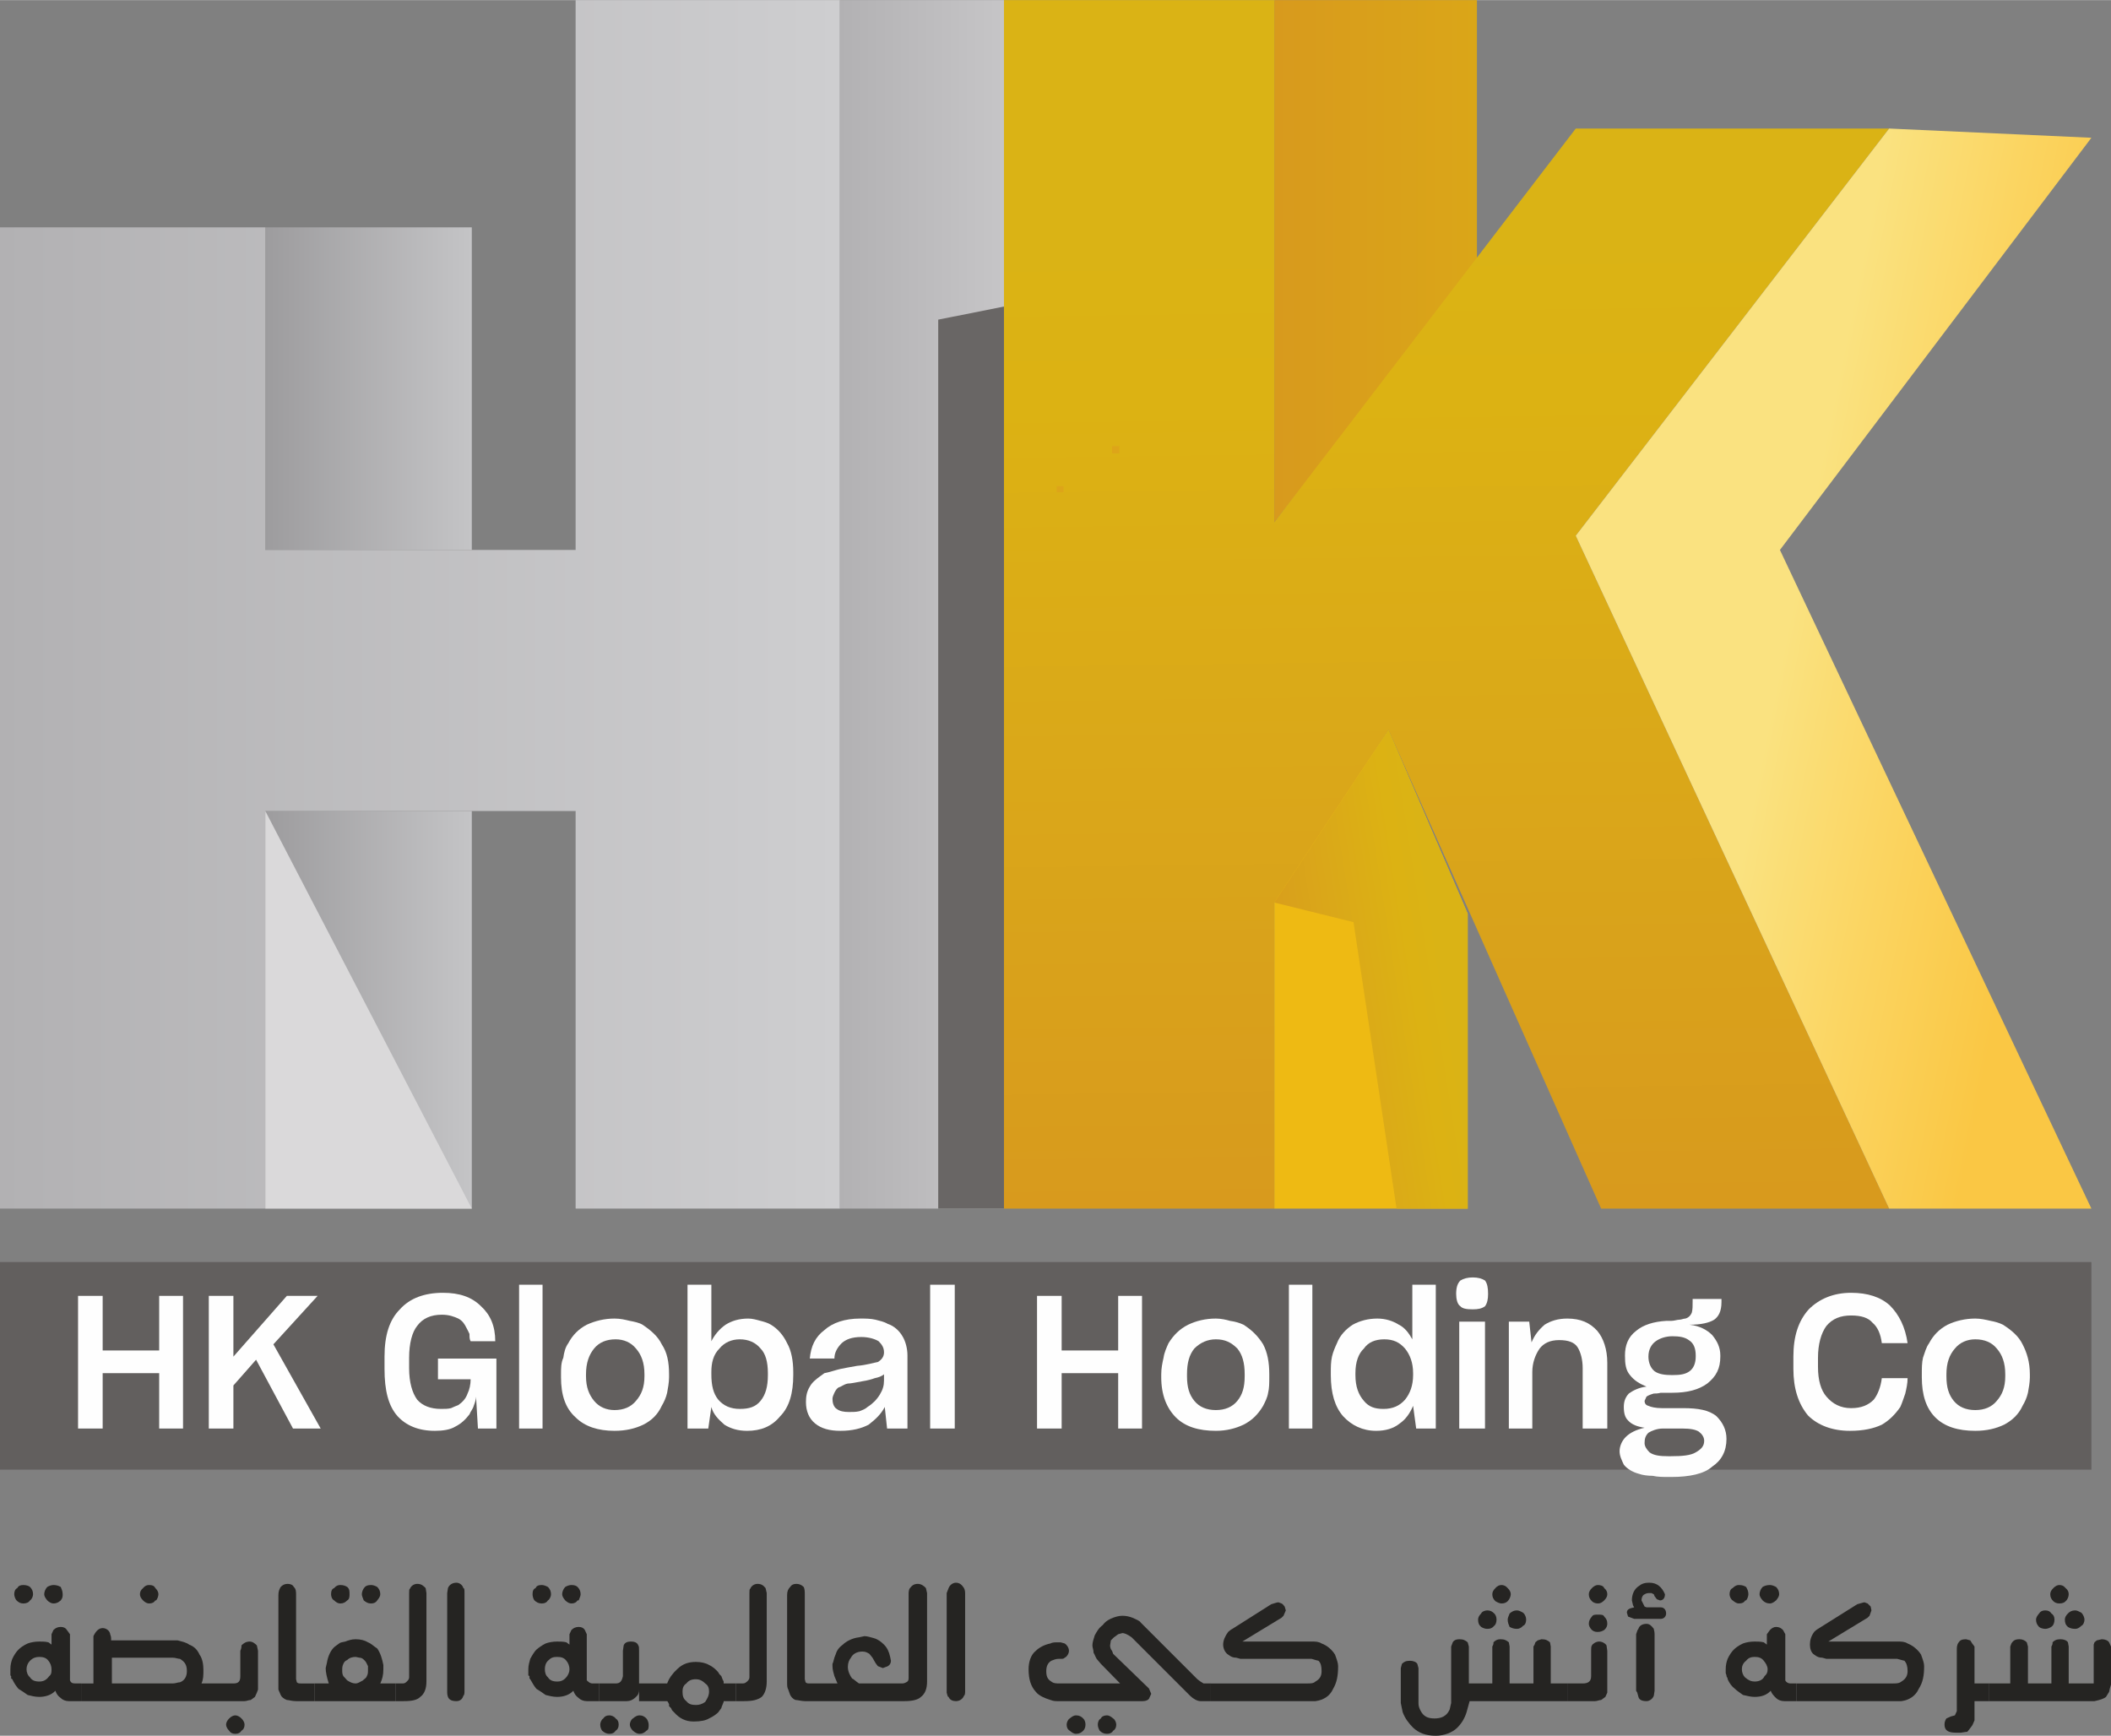 <?xml version="1.0" encoding="UTF-8"?>
<!DOCTYPE svg PUBLIC "-//W3C//DTD SVG 1.1//EN" "http://www.w3.org/Graphics/SVG/1.1/DTD/svg11.dtd">
<!-- Creator: CorelDRAW X7 -->
<svg xmlns="http://www.w3.org/2000/svg" xml:space="preserve" width="22.576mm" height="18.565mm" version="1.1" style="shape-rendering:geometricPrecision; text-rendering:geometricPrecision; image-rendering:optimizeQuality; fill-rule:evenodd; clip-rule:evenodd"
viewBox="0 0 5490 4514"
 xmlns:xlink="http://www.w3.org/1999/xlink">
 <rect x="0" y="0" width="5490" height="4514" fill="#808080" stroke="none"/>
 <defs>
  <style type="text/css">
   <![CDATA[
    .fil13 {fill:#252422;fill-rule:nonzero}
    .fil11 {fill:#625F5E;fill-rule:nonzero}
    .fil9 {fill:#696665;fill-rule:nonzero}
    .fil8 {fill:#DAD9DA;fill-rule:nonzero}
    .fil14 {fill:#DDA519;fill-rule:nonzero}
    .fil5 {fill:#EEBA13;fill-rule:nonzero}
    .fil12 {fill:#FEFEFE;fill-rule:nonzero}
    .fil6 {fill:url(#id0)}
    .fil4 {fill:url(#id1)}
    .fil10 {fill:url(#id2)}
    .fil3 {fill:url(#id3)}
    .fil7 {fill:url(#id4)}
    .fil0 {fill:url(#id5)}
    .fil1 {fill:url(#id6)}
    .fil2 {fill:url(#id7)}
   ]]>
  </style>
  <linearGradient id="id0" gradientUnits="userSpaceOnUse" x1="3741.1" y1="16.56" x2="3782.97" y2="3126.76">
   <stop offset="0" style="stop-opacity:1; stop-color:#DAB315"/>
   <stop offset="0.18" style="stop-opacity:1; stop-color:#DAB315"/>
   <stop offset="0.329" style="stop-opacity:1; stop-color:#DCB213"/>
   <stop offset="0.62" style="stop-opacity:1; stop-color:#DAA819"/>
   <stop offset="1" style="stop-opacity:1; stop-color:#D89A1D"/>
  </linearGradient>
  <linearGradient id="id1" gradientUnits="userSpaceOnUse" x1="3314.35" y1="678.9" x2="3840.9" y2="678.9">
   <stop offset="0" style="stop-opacity:1; stop-color:#D89A1D"/>
   <stop offset="1.012" style="stop-opacity:1; stop-color:#DAA618"/>
   <stop offset="0.329" style="stop-opacity:1; stop-color:#D8A619"/>
   <stop offset="0.659" style="stop-opacity:1; stop-color:#DAB315"/>
   <stop offset="0.851" style="stop-opacity:1; stop-color:#DAB315"/>
   <stop offset="1" style="stop-opacity:1; stop-color:#DCB213"/>
  </linearGradient>
  <linearGradient id="id2" gradientUnits="userSpaceOnUse" xlink:href="#id0" x1="3865.29" y1="2473.47" x2="3265.88" y2="2567.48">
  </linearGradient>
  <linearGradient id="id3" gradientUnits="userSpaceOnUse" x1="2183.72" y1="1571.65" x2="2611.4" y2="1571.65">
   <stop offset="0" style="stop-opacity:1; stop-color:#B2B1B3"/>
   <stop offset="1.361" style="stop-opacity:1; stop-color:#C6C5C7"/>
   <stop offset="0.38" style="stop-opacity:1; stop-color:#B2B1B3"/>
   <stop offset="0.69" style="stop-opacity:1; stop-color:#C8C6C6"/>
   <stop offset="1" style="stop-opacity:1; stop-color:#DBDADB"/>
  </linearGradient>
  <linearGradient id="id4" gradientUnits="userSpaceOnUse" x1="3998.65" y1="1583.83" x2="5538.1" y2="1893.54">
   <stop offset="0" style="stop-opacity:1; stop-color:#FAE280"/>
   <stop offset="0.412" style="stop-opacity:1; stop-color:#FAE280"/>
   <stop offset="0.631" style="stop-opacity:1; stop-color:#FBD562"/>
   <stop offset="0.878" style="stop-opacity:1; stop-color:#FAC744"/>
   <stop offset="1" style="stop-opacity:1; stop-color:#FAC744"/>
  </linearGradient>
  <linearGradient id="id5" gradientUnits="userSpaceOnUse" x1="689.624" y1="1010.35" x2="1226.85" y2="1010.35">
   <stop offset="0" style="stop-opacity:1; stop-color:#9D9C9E"/>
   <stop offset="3.839" style="stop-opacity:1; stop-color:#C4C4C6"/>
   <stop offset="0.239" style="stop-opacity:1; stop-color:#9D9C9E"/>
   <stop offset="0.78" style="stop-opacity:1; stop-color:#C4C2C4"/>
   <stop offset="1" style="stop-opacity:1; stop-color:#EBECEE"/>
  </linearGradient>
  <linearGradient id="id6" gradientUnits="userSpaceOnUse" x1="689.624" y1="2626.06" x2="1226.85" y2="2626.06">
   <stop offset="0" style="stop-opacity:1; stop-color:#9D9C9E"/>
   <stop offset="3.839" style="stop-opacity:1; stop-color:#C4C4C6"/>
   <stop offset="0.239" style="stop-opacity:1; stop-color:#9D9C9E"/>
   <stop offset="0.659" style="stop-opacity:1; stop-color:#C4C2C4"/>
   <stop offset="1" style="stop-opacity:1; stop-color:#EBECEE"/>
  </linearGradient>
  <linearGradient id="id7" gradientUnits="userSpaceOnUse" x1="-0" y1="1571.65" x2="2183.72" y2="1571.65">
   <stop offset="0" style="stop-opacity:1; stop-color:#B2B1B3"/>
   <stop offset="1.259" style="stop-opacity:1; stop-color:#CECED0"/>
   <stop offset="0.502" style="stop-opacity:1; stop-color:#D0CED0"/>
   <stop offset="1" style="stop-opacity:1; stop-color:#EBECEE"/>
  </linearGradient>
 </defs>
 <g id="Layer_x0020_1">
  <g id="_291863864">
   <polygon class="fil0" points="1227,1430 1227,591 690,591 690,1430 "/>
   <polygon class="fil1" points="690,3143 1227,3143 1227,2109 690,2109 "/>
   <polygon class="fil2" points="2184,0 1497,0 1497,1430 690,1430 690,591 0,591 0,3143 690,3143 690,2109 1497,2109 1497,3143 2184,3143 "/>
   <polygon class="fil3" points="2611,0 2184,0 2184,3143 2611,3143 "/>
   <polygon class="fil4" points="3841,687 3841,0 3314,0 3314,1358 "/>
   <polygon class="fil5" points="3314,2333 3611,1898 3817,2376 3817,3143 3314,3143 "/>
   <polygon class="fil6" points="3314,0 2614,0 2611,0 2611,3143 2611,3143 3314,3143 3314,2347 3611,1898 4164,3143 4913,3143 4098,1393 4913,334 4098,334 3314,1358 "/>
   <polygon class="fil7" points="4098,1393 4913,3143 5439,3143 5439,3143 4629,1430 5439,358 4913,334 "/>
   <polygon class="fil8" points="1227,3143 690,2109 690,3143 "/>
   <polygon class="fil9" points="2440,831 2611,797 2611,3143 2440,3143 "/>
   <polygon class="fil10" points="3314,2347 3520,2398 3632,3143 3817,3143 3817,2376 3611,1898 "/>
   <polygon class="fil11" points="5439,3822 0,3822 0,3282 5439,3282 "/>
   <polygon class="fil12" points="414,3571 267,3571 267,3715 203,3715 203,3370 267,3370 267,3512 414,3512 414,3370 476,3370 476,3715 414,3715 "/>
   <polygon class="fil12" points="666,3536 607,3603 607,3715 543,3715 543,3370 607,3370 607,3528 746,3370 826,3370 711,3496 834,3715 762,3715 "/>
   <path class="fil12" d="M1238 3632c0,8 -3,16 -6,24 -2,8 -8,14 -11,22 -10,13 -21,24 -37,32 -13,8 -32,11 -53,11 -43,0 -75,-14 -97,-38 -24,-27 -34,-67 -34,-123l0 -32c0,-56 13,-96 40,-123 26,-29 64,-43 112,-43 43,0 75,11 99,35 24,22 37,51 37,91l-64 0c-3,-5 -3,-11 -3,-19 -2,-5 -5,-10 -8,-16 -5,-10 -10,-18 -21,-24 -11,-5 -24,-10 -43,-10 -29,0 -50,10 -64,29 -13,16 -21,45 -21,83l0 27c0,37 8,64 21,82 14,16 35,24 62,24 10,0 18,0 26,-2 6,-3 14,-6 19,-8 11,-8 19,-16 24,-30 5,-10 8,-24 8,-37l-85 0 0 -54 152 0 0 182 -48 0 -5 -83 0 0z"/>
   <polygon class="fil12" points="1350,3341 1411,3341 1411,3715 1350,3715 "/>
   <path class="fil12" d="M1654 3643c14,-16 22,-35 22,-64l0 -5c0,-30 -8,-51 -22,-67 -13,-16 -32,-24 -53,-24 -24,0 -43,8 -56,24 -13,16 -21,37 -21,67l0 5c0,29 8,48 21,64 13,16 32,24 53,24 24,0 43,-8 56,-24zm-157 43c-27,-24 -38,-59 -38,-104l0 -8c0,-16 0,-30 6,-43 2,-14 5,-27 13,-38 11,-21 27,-37 48,-48 22,-10 46,-16 72,-16 16,0 27,3 40,6 11,2 25,5 33,10 21,14 40,30 50,51 14,21 19,46 19,78l0 8c0,13 -3,29 -5,40 -3,13 -8,24 -14,34 -10,22 -26,38 -48,49 -21,10 -45,16 -75,16 -42,0 -77,-11 -101,-35l0 0z"/>
   <path class="fil12" d="M1978 3643c13,-16 19,-37 19,-67l0 -5c0,-29 -6,-51 -19,-64 -13,-16 -32,-24 -54,-24 -21,0 -40,8 -53,24 -16,16 -21,37 -21,61l0 6c0,29 5,50 18,66 14,16 32,24 56,24 24,0 41,-5 54,-21l0 0zm-94 62c-16,-14 -29,-27 -34,-46l-8 56 -54 0 0 -374 62 0 0 147c8,-16 21,-32 37,-43 16,-10 35,-16 59,-16 11,0 21,3 32,6 8,2 19,5 27,10 18,11 32,27 42,48 11,19 16,46 16,75l0 8c0,46 -10,83 -34,107 -22,27 -51,38 -86,38 -24,0 -43,-6 -59,-16l0 0z"/>
   <path class="fil12" d="M2235 3670c8,-3 16,-6 21,-11 13,-8 24,-19 32,-32 8,-13 11,-24 11,-37l0 -16c-6,5 -14,8 -24,10 -8,3 -19,6 -32,8 -17,3 -30,6 -38,6 -11,2 -16,8 -24,10 -5,3 -8,8 -11,14 -2,5 -5,10 -5,16 0,10 3,21 11,26 8,6 18,8 32,8 10,0 18,0 27,-2zm66 -11c-10,19 -24,32 -42,46 -19,10 -43,16 -73,16 -29,0 -50,-6 -66,-19 -16,-13 -24,-32 -24,-56 0,-14 2,-27 10,-40 6,-11 16,-19 27,-27l11 -8 13 -3c8,-2 16,-5 29,-8 11,-2 24,-5 43,-8 24,-2 43,-8 54,-10 10,-6 16,-14 16,-25 0,-13 -6,-21 -14,-29 -8,-5 -24,-11 -45,-11 -24,0 -40,6 -51,16 -11,11 -19,24 -19,40l-64 0c3,-32 14,-56 38,-74 21,-19 53,-30 93,-30 14,0 27,0 40,3 11,3 22,5 32,11 16,5 30,18 38,32 8,13 13,32 13,50l0 190 -53 0 -6 -56 0 0z"/>
   <polygon class="fil12" points="2419,3341 2483,3341 2483,3715 2419,3715 "/>
   <polygon class="fil12" points="2908,3571 2761,3571 2761,3715 2697,3715 2697,3370 2761,3370 2761,3512 2908,3512 2908,3370 2970,3370 2970,3715 2908,3715 "/>
   <path class="fil12" d="M3218 3643c13,-16 19,-35 19,-64l0 -5c0,-30 -6,-51 -19,-67 -16,-16 -32,-24 -56,-24 -21,0 -40,8 -56,24 -13,16 -19,37 -19,67l0 5c0,29 6,48 19,64 13,16 32,24 56,24 24,0 43,-8 56,-24zm-160 43c-24,-24 -38,-59 -38,-104l0 -8c0,-16 3,-30 6,-43 2,-14 8,-27 13,-38 13,-21 29,-37 51,-48 21,-10 45,-16 72,-16 13,0 27,3 37,6 14,2 24,5 35,10 22,14 38,30 51,51 11,21 16,46 16,78l0 8c0,13 0,29 -3,40 -2,13 -8,24 -13,34 -13,22 -29,38 -51,49 -21,10 -45,16 -72,16 -45,0 -80,-11 -104,-35l0 0z"/>
   <polygon class="fil12" points="3352,3341 3413,3341 3413,3715 3352,3715 "/>
   <path class="fil12" d="M3654 3640c13,-16 21,-37 21,-64l0 -5c0,-27 -8,-48 -21,-64 -14,-16 -30,-24 -54,-24 -24,0 -42,8 -53,24 -14,13 -22,35 -22,64l0 5c0,30 8,51 22,67 13,16 29,21 51,21 24,0 42,-8 56,-24l0 0zm21 16c-8,19 -19,35 -35,46 -16,13 -37,19 -61,19 -35,0 -64,-14 -86,-38 -21,-24 -32,-59 -32,-107l0 -5c0,-16 0,-29 3,-43 3,-13 8,-24 13,-35 8,-21 24,-37 41,-48 18,-10 40,-16 64,-16 21,0 40,6 56,16 16,8 26,22 35,38l0 -142 61 0 0 374 -51 0 -8 -59 0 0z"/>
   <path class="fil12" d="M3795 3437l67 0 0 278 -67 0 0 -278zm3 -40c-8,-5 -11,-19 -11,-32 0,-16 3,-27 11,-35 8,-5 19,-8 32,-8 14,0 24,3 32,8 6,8 8,19 8,35 0,13 -2,24 -8,32 -8,6 -18,8 -32,8 -16,0 -27,-2 -32,-8z"/>
   <path class="fil12" d="M3985 3715l-61 0 0 -278 53 0 6 54c8,-19 18,-32 34,-46 16,-10 35,-16 59,-16 35,0 59,11 78,32 16,19 26,48 26,83l0 171 -64 0 0 -157c0,-22 -5,-41 -13,-54 -8,-13 -24,-19 -48,-19 -24,0 -40,8 -51,22 -11,16 -19,37 -19,61l0 147 0 0z"/>
   <path class="fil12" d="M4394 3566c11,-8 16,-22 16,-38l0 -3c0,-18 -5,-32 -18,-40 -11,-8 -25,-10 -43,-10 -16,0 -32,5 -43,13 -11,8 -19,21 -19,40l0 0c0,16 6,30 16,38 11,8 27,10 46,10 21,0 34,-2 45,-10zm-48 221c29,0 51,-2 64,-10 14,-8 22,-16 22,-30 0,-10 -6,-18 -14,-24 -8,-5 -21,-8 -43,-8l-50 0c-16,0 -30,6 -38,11 -8,8 -10,16 -10,27l0 0c0,8 5,16 13,24 11,8 27,10 48,10l8 0 0 0zm-3 54c-18,0 -32,0 -45,-3 -13,0 -27,-2 -35,-5 -19,-5 -32,-14 -40,-24 -5,-11 -11,-22 -11,-35 0,-13 6,-27 16,-37 11,-11 27,-19 49,-24 -19,-3 -33,-8 -43,-19 -8,-8 -11,-19 -11,-35 0,-13 3,-24 13,-35 11,-8 27,-16 46,-18 -19,-8 -32,-16 -43,-30 -11,-13 -13,-29 -13,-51 0,-26 8,-48 29,-64 19,-16 46,-24 78,-26l13 0c8,0 16,-3 21,-3 6,0 11,-3 16,-3 8,-2 14,-8 17,-16 2,-8 2,-16 2,-29l0 -6 75 0 0 8c0,25 -8,38 -19,46 -13,8 -34,13 -64,13 27,3 46,14 59,27 13,16 21,32 21,53l0 3c0,30 -10,51 -34,70 -22,16 -51,24 -91,24l-6 0c-8,0 -18,0 -24,0 -8,2 -13,2 -18,2 -11,3 -16,6 -19,8l-5 11c0,5 2,11 10,13 6,3 19,6 35,6l56 0c38,0 67,5 86,21 16,16 26,35 26,59 0,32 -13,56 -37,72 -21,19 -59,27 -107,27l-3 0 0 0z"/>
   <path class="fil12" d="M4955 3624c-5,14 -8,24 -13,35 -13,19 -29,35 -48,46 -21,10 -48,16 -83,16 -45,0 -83,-14 -109,-40 -25,-30 -38,-70 -38,-121l0 -32c0,-53 13,-93 40,-123 27,-27 64,-43 110,-43 43,0 77,11 101,33 24,24 40,56 46,98l-67 0c-3,-24 -11,-42 -24,-53 -11,-13 -29,-19 -56,-19 -27,0 -48,8 -64,27 -14,19 -22,48 -22,83l0 24c0,35 8,61 22,77 16,19 37,30 64,30 27,0 45,-8 59,-22 10,-13 18,-32 21,-56l67 0c0,14 -3,27 -6,40z"/>
   <path class="fil12" d="M5193 3643c14,-16 22,-35 22,-64l0 -5c0,-30 -8,-51 -22,-67 -13,-16 -32,-24 -56,-24 -21,0 -40,8 -53,24 -14,16 -22,37 -22,67l0 5c0,29 6,48 19,64 13,16 32,24 56,24 24,0 43,-8 56,-24l0 0zm-160 43c-24,-24 -35,-59 -35,-104l0 -8c0,-16 0,-30 3,-43 5,-14 8,-27 16,-38 11,-21 27,-37 48,-48 21,-10 46,-16 72,-16 14,0 27,3 40,6 11,2 22,5 32,10 22,14 41,30 51,51 11,21 19,46 19,78l0 8c0,13 -3,29 -5,40 -3,13 -8,24 -14,34 -10,22 -27,38 -48,49 -21,10 -45,16 -75,16 -45,0 -80,-11 -104,-35l0 0z"/>
   <path class="fil13" d="M61 4170c8,0 14,-3 17,-8l0 0c5,-3 8,-11 8,-16 0,-8 -3,-14 -8,-19 -3,-3 -11,-5 -17,-5 -8,0 -13,2 -16,8 -5,2 -8,8 -8,16 0,5 3,13 6,16 5,5 10,8 18,8z"/>
   <path class="fil13" d="M139 4170c8,0 13,-3 19,-8l0 0c5,-6 5,-11 5,-16 0,-8 -3,-14 -5,-19 -6,-3 -11,-5 -19,-5 -5,0 -11,2 -16,5 -5,5 -8,13 -8,19 0,5 3,10 8,16 5,5 11,8 16,8z"/>
   <path class="fil13" d="M128 4359c-8,11 -16,14 -26,14 -11,0 -19,-3 -24,-11 -6,-5 -9,-13 -9,-21 0,-8 3,-16 9,-22 8,-8 16,-10 24,-10 10,0 18,2 24,10 5,6 8,14 8,22 0,8 0,13 -6,18zm54 11l0 -120 -8 -11c-3,-5 -8,-8 -16,-8l0 0c-8,0 -14,3 -19,8l-5 11 0 27 -8 -6c-8,-2 -16,-2 -24,-2 -11,0 -22,2 -30,5 -11,5 -19,11 -24,16 -5,5 -11,13 -16,24 -3,8 -5,16 -5,27l0 2 0 6 0 2 0 6 2 2 0 6 3 2c5,11 11,19 16,25 8,5 16,10 24,16 8,2 19,5 30,5 16,0 32,-5 42,-16 3,8 6,13 14,19 5,5 13,8 21,8l32 0 0 -46 -16 0c-8,0 -11,-3 -13,-8l0 0z"/>
   <path class="fil13" d="M388 4170c8,0 13,-3 16,-8l2 0c3,-3 6,-11 6,-16 0,-6 -3,-11 -8,-16 -3,-6 -8,-8 -16,-8 -6,0 -11,2 -16,8 -6,5 -8,10 -8,16 0,5 2,10 8,16 5,5 10,8 16,8z"/>
   <path class="fil13" d="M612 4461c-5,0 -11,3 -16,8 -5,5 -8,11 -8,16 0,5 3,11 8,16 3,5 8,8 16,8 8,0 13,-3 16,-8l0 0c5,-3 8,-8 8,-16 0,-5 -3,-11 -8,-16 -5,-5 -11,-8 -16,-8z"/>
   <path class="fil13" d="M468 4375c-6,0 -11,3 -19,3l0 0 -158 0 0 -67 158 0 0 0c8,0 13,3 19,3 13,8 18,16 18,32 0,13 -5,24 -18,29l0 0zm182 -106c-11,0 -17,5 -22,10 0,3 0,8 -3,14l0 66c0,14 -5,19 -18,19l-40 0 0 0 -43 0c5,-11 5,-21 5,-35 0,-13 -2,-29 -10,-40 -6,-13 -14,-21 -27,-26 -8,-6 -19,-8 -30,-11l-173 0 0 -6c0,-5 -3,-10 -3,-13 -3,-8 -11,-13 -19,-13 -10,0 -18,8 -24,21l0 5 0 118 -32 0 0 46 356 0 0 0 69 0c5,0 11,-3 16,-3l11 -8 5 -11 3 -8 0 -5 0 -96 -3 -14c-5,-5 -11,-10 -19,-10l1 0z"/>
   <path class="fil13" d="M772 4375l-2 -8 0 -2 0 -6 0 -211c0,-8 0,-16 -6,-21 -2,-5 -8,-8 -16,-8 -8,0 -13,3 -18,8 -3,5 -6,11 -6,21l0 225 0 2c0,8 0,14 0,19l6 14c2,5 8,10 16,13 5,0 13,3 24,3l48 0 0 -46 -35 0c-5,0 -8,0 -11,-3z"/>
   <path class="fil13" d="M965 4170c8,0 13,-3 16,-8l0 0c5,-6 8,-11 8,-16 0,-8 -3,-14 -8,-19 -5,-3 -11,-5 -16,-5 -8,0 -13,2 -16,5 -5,5 -8,13 -8,19 0,5 3,10 5,16 6,5 11,8 19,8z"/>
   <path class="fil13" d="M885 4170c8,0 13,-3 18,-8l0 0c6,-3 6,-11 6,-16 0,-8 0,-14 -6,-19 -5,-3 -10,-5 -18,-5 -6,0 -11,2 -16,8 -6,2 -8,8 -8,16 0,5 2,13 8,16 5,5 10,8 16,8z"/>
   <path class="fil13" d="M1085 4119c-8,0 -16,5 -19,13 -2,0 -2,6 -2,11l0 219c0,5 -3,8 -6,11 -2,2 -5,5 -10,5l0 0 -19 0 0 46 21 0c22,0 35,-3 43,-11 11,-8 16,-22 16,-40l0 -230 -2 -13c-6,-6 -11,-11 -22,-11z"/>
   <path class="fil13" d="M954 4359c-2,6 -8,8 -10,11 -9,5 -14,8 -19,8 -8,0 -14,-3 -22,-8l-10 -11c-3,-5 -3,-10 -3,-16 0,-5 0,-10 3,-16 2,-5 5,-8 10,-10 6,-6 14,-8 22,-8l0 0 10 2c6,0 9,3 14,8 3,3 5,8 8,14l0 10c0,6 0,11 -3,16zm43 -18l0 -11c-3,-16 -8,-32 -16,-43 -8,-5 -16,-13 -24,-16 -8,-5 -19,-8 -32,-8 -11,0 -19,3 -27,6 -8,2 -13,2 -16,5l-11 8c-10,8 -18,24 -21,43l-3 13c0,11 3,24 8,40l-37 0 0 46 211 0 0 -46 -40 0c5,-11 8,-21 8,-37l0 0z"/>
   <path class="fil13" d="M1187 4116c-11,0 -19,6 -22,14l-2 13 0 259c0,6 2,11 2,11 3,8 11,11 22,11 10,0 16,-6 18,-14 3,-2 3,-8 3,-13l0 -254c0,-8 0,-13 -3,-13 -2,-8 -10,-14 -18,-14z"/>
   <path class="fil13" d="M1486 4170c8,0 13,-3 16,-8l3 0c2,-6 5,-11 5,-16 0,-8 -3,-14 -8,-19 -3,-3 -8,-5 -16,-5 -5,0 -11,2 -16,5 -5,5 -8,13 -8,19 0,5 3,10 8,16 5,5 11,8 16,8z"/>
   <path class="fil13" d="M1409 4170c8,0 13,-3 16,-8l0 0c5,-3 8,-11 8,-16 0,-8 -3,-14 -8,-19 -6,-3 -11,-5 -16,-5 -8,0 -14,2 -16,8 -6,2 -8,8 -8,16 0,5 2,13 5,16 5,5 11,8 19,8z"/>
   <path class="fil13" d="M1475 4359c-8,11 -16,14 -26,14 -11,0 -19,-3 -24,-11 -6,-5 -8,-13 -8,-21 0,-8 2,-16 8,-22 8,-8 13,-10 24,-10 10,0 18,2 24,10 5,6 8,14 8,22 0,8 -3,13 -6,18zm51 11l0 -120 -5 -11c-3,-5 -8,-8 -16,-8l0 0c-8,0 -14,3 -19,8l-5 11 0 27 -8 -6c-8,-2 -16,-2 -24,-2 -11,0 -22,2 -30,5 -10,5 -18,11 -24,16 -5,5 -10,13 -16,24 -2,8 -5,16 -5,27l0 2 0 6 0 2 0 6 3 2 0 6 2 2c6,11 11,19 16,25 8,5 16,10 24,16 8,2 19,5 30,5 16,0 32,-5 42,-16 3,8 6,13 14,19 5,5 13,8 21,8l32 0 0 -46 -16 0c-8,0 -10,-3 -16,-8l0 0z"/>
   <path class="fil13" d="M1663 4461c-6,0 -11,3 -17,8 -5,3 -8,11 -8,16 0,5 3,11 8,16 6,5 11,8 17,8 8,0 13,-3 18,-8l0 0c6,-3 6,-8 6,-16 0,-5 -3,-13 -6,-16 -5,-5 -10,-8 -18,-8z"/>
   <path class="fil13" d="M1585 4461c-8,0 -13,3 -16,8 -5,3 -8,11 -8,16 0,8 3,13 5,16 6,5 11,8 19,8 8,0 13,-3 16,-8l0 0c5,-3 8,-8 8,-16 0,-8 -3,-13 -8,-16 -3,-5 -11,-8 -16,-8z"/>
   <path class="fil13" d="M1970 4119c-8,0 -16,5 -19,13 -2,0 -2,6 -2,11l0 219c0,5 -3,8 -6,11 -3,2 -5,5 -11,5l0 0 -18 0 0 46 21 0c22,0 35,-3 46,-11 8,-8 13,-22 13,-40l0 -230 -3 -13c-5,-6 -10,-11 -21,-11z"/>
   <path class="fil13" d="M1834 4426c-8,6 -16,8 -24,8 -11,0 -19,-2 -25,-10 -8,-6 -10,-14 -10,-25 0,-8 2,-16 10,-21 6,-8 14,-11 25,-11 8,0 16,3 24,11 8,5 10,13 10,21 0,11 -5,19 -10,27zm48 -53l-3 -6 -3 -8 -5 -5 -3 -5c-5,-6 -13,-14 -24,-19 -8,-5 -21,-8 -34,-8 -19,0 -35,5 -49,19l-8 8 -8 10 -5 8c0,0 -3,6 -5,11l-30 0 0 0 -43 0 0 -85c0,-8 0,-11 -2,-14 -3,-8 -11,-10 -19,-10 -8,0 -16,2 -19,10l-2 14 0 66c-3,14 -8,19 -19,19l-3 0 -40 0 0 46 72 0c8,0 16,-3 24,-11 6,-5 8,-11 8,-19l0 30 43 0 0 0 30 0 2 2 3 6 0 5 5 5 3 6 5 5c14,16 30,24 51,24 19,0 32,-3 40,-8 11,-5 19,-11 24,-16l8 -11c0,-2 3,-8 6,-16l0 -2 32 0 0 -46 -32 0 0 -5 0 0z"/>
   <path class="fil13" d="M2486 4116c-8,0 -16,6 -19,14l-5 13 0 259c2,6 2,11 5,11 3,8 11,11 19,11 10,0 18,-6 21,-14 3,-2 3,-8 3,-13l0 -254c0,-8 -3,-13 -3,-13 -5,-8 -11,-14 -21,-14z"/>
   <path class="fil13" d="M2387 4119c-11,0 -16,5 -22,13 0,0 -2,6 -2,11l0 219c0,5 0,8 -3,11 -3,2 -8,5 -13,5l0 0 -16 0 0 0 -43 0 -54 0c-8,-5 -13,-11 -18,-13 -6,-8 -11,-19 -11,-30 0,-10 3,-18 8,-24 5,-10 16,-16 30,-16 8,0 13,3 18,6l8 10 8 14 6 8 13 5 8 -3c8,-2 13,-8 13,-16l-2 -10c-3,-14 -8,-24 -16,-32 -8,-8 -16,-14 -27,-17 -8,-2 -16,-5 -24,-5l-14 3c-18,2 -34,11 -42,19 -11,8 -16,16 -19,26 -5,11 -5,19 -8,24l0 6c0,10 3,18 5,26l8 19 -37 0 0 0 -35 0c-5,0 -8,0 -11,-3l-2 -8 0 -2 0 -6 0 -211c0,-8 0,-16 -3,-21 -5,-5 -11,-8 -19,-8 -8,0 -13,3 -16,8 -5,5 -8,11 -8,21l0 225 0 2c0,8 0,14 3,19l5 14c3,5 6,10 14,13 5,0 16,3 24,3l48 0 0 0 190 0 0 0 21 0c19,0 35,-3 43,-11 11,-8 16,-22 16,-40l0 -230 -3 -13c-5,-6 -13,-11 -21,-11l0 0z"/>
   <path class="fil13" d="M2879 4461c-8,0 -14,3 -16,8 -6,3 -8,11 -8,16 0,5 2,11 5,16 5,5 11,8 19,8 8,0 13,-3 16,-8l0 0c5,-3 8,-8 8,-16 0,-5 -3,-13 -8,-16 -6,-5 -11,-8 -16,-8z"/>
   <path class="fil13" d="M2798 4461c-5,0 -10,3 -16,8 -5,3 -8,11 -8,16 0,8 3,13 8,16 6,5 11,8 16,8 9,0 14,-3 19,-8l0 0c3,-3 6,-8 6,-16 0,-8 -3,-13 -6,-16 -5,-5 -10,-8 -19,-8z"/>
   <path class="fil13" d="M3130 4378l-8 -5 -8 -6 -147 -147c-3,-5 -11,-8 -22,-13 -8,-3 -16,-5 -26,-5 -8,0 -16,2 -24,5 -8,3 -19,8 -27,19 -11,8 -16,18 -21,27 -3,10 -6,18 -6,26 0,6 3,11 3,19 3,5 5,11 8,16l11 13 50 51 -157 0c-8,0 -16,0 -22,-5 -10,-6 -13,-14 -13,-27 0,-11 3,-21 13,-27 6,-2 11,-5 19,-5l5 0c6,0 8,0 11,-3 5,-2 11,-10 11,-18 0,-8 -6,-16 -11,-19l-11 -3 -8 0c-5,0 -13,0 -18,3 -16,3 -30,11 -38,19 -13,10 -19,29 -19,48 0,26 6,45 19,59 8,10 22,16 38,21 8,3 13,3 18,3l220 0 2 0c8,0 14,-3 16,-6l6 -13 -6 -14 -93 -90 -3 -8c-3,-3 -5,-8 -5,-14l2 -13 8 -8 11 -8 11 -3c5,0 13,3 24,11l152 152c8,8 19,14 27,14l27 0 0 -46 -8 0 -11 0z"/>
   <path class="fil13" d="M3437 4274c-8,-5 -16,-5 -26,-5l-180 0 102 -62 5 -5 6 -14 -3 -10 -5 -6 -3 -2 -8 -3 0 0c-5,0 -11,3 -19,5l-101 64c-6,3 -8,6 -11,8 -8,11 -13,22 -13,33 0,10 5,21 13,26 8,6 13,8 21,8l11 3 179 0 6 0 10 3 8 2c6,6 8,14 8,27 0,13 -5,21 -16,27 -5,5 -13,5 -21,5l-251 0 0 46 272 0c22,-3 38,-14 46,-32 10,-17 13,-35 13,-59 0,-8 -3,-16 -8,-30 -8,-13 -21,-24 -35,-29l0 0z"/>
   <path class="fil13" d="M3868 4236c8,0 13,-2 18,-8 3,-2 6,-8 6,-16 0,-8 -3,-13 -6,-16 -5,-5 -10,-8 -18,-8 -6,0 -14,3 -16,8 -6,6 -8,11 -8,16 0,8 2,14 8,19 5,3 10,5 16,5z"/>
   <path class="fil13" d="M3921 4212c0,8 3,14 5,19 6,3 11,5 19,5 5,0 11,-2 16,-8 6,-2 8,-10 8,-16 0,-5 -2,-13 -8,-18 -5,-3 -11,-6 -16,-6 -8,0 -13,3 -19,8 -2,6 -5,11 -5,16z"/>
   <path class="fil13" d="M3905 4170c8,0 13,-3 16,-6 5,-5 8,-13 8,-18 0,-6 -3,-11 -8,-16 -5,-6 -11,-8 -16,-8 -5,0 -11,2 -16,8 -5,5 -8,10 -8,16 0,8 3,13 8,18 5,3 11,6 16,6z"/>
   <path class="fil13" d="M4033 4282l-2 -11c-6,-5 -11,-8 -22,-8l-10 3 -6 5 -2 6 -3 5 0 96 -62 0 0 -96 -2 -11c-6,-5 -11,-8 -22,-8 -8,0 -13,3 -18,8l0 3c0,0 0,3 -3,8l0 96 -61 0 0 -96 -3 -11c-6,-5 -11,-8 -22,-8 -8,0 -16,3 -18,11l-3 8 0 147 0 0c-3,11 -3,16 -5,19 -8,16 -22,21 -38,21 -18,0 -29,-5 -37,-21 -3,-6 -5,-11 -5,-19l0 -3 0 -88 -3 -11c-3,-5 -11,-8 -19,-8 -11,0 -16,3 -21,8l-3 11 0 91 5 24c6,16 16,29 27,40 14,13 32,21 59,21 21,0 43,-8 56,-21 11,-11 19,-24 24,-40l8 -29 171 0 83 0 0 -46 -43 0 0 -96 0 0z"/>
   <path class="fil13" d="M4156 4244c6,0 11,-2 16,-5 6,-5 8,-11 8,-16 0,-8 -2,-13 -8,-19 -2,-5 -8,-5 -16,-5 -8,0 -13,0 -16,5 -5,6 -8,11 -8,19 0,5 3,11 8,16 6,5 11,5 16,5z"/>
   <path class="fil13" d="M4156 4170l0 0c6,0 11,-3 16,-8 6,-6 8,-11 8,-16 0,-6 -2,-11 -8,-16 -2,-6 -10,-8 -16,-8 -5,0 -10,2 -16,8 -5,5 -8,10 -8,16 0,8 3,13 8,18 3,3 8,6 16,6z"/>
   <path class="fil13" d="M4159 4269c-8,0 -16,5 -19,10 -2,3 -2,8 -2,14l0 66c0,14 -8,19 -22,19l-40 0 0 46 72 0c6,0 11,-3 16,-3l11 -8 5 -11 0 -8 0 -5 0 -96 -2 -14c-3,-5 -11,-10 -19,-10l0 0z"/>
   <path class="fil13" d="M4319 4180l-32 0 -2 0 -3 0 -5 -2 -3 -6 -5 -10c0,-6 2,-11 5,-14 3,-2 8,-5 13,-5l8 0 6 3 2 5 6 8 8 3c8,0 13,-6 13,-16 -8,-19 -21,-30 -40,-30l-3 0c-10,0 -18,3 -24,8 -13,8 -19,22 -19,38l3 13 3 5 0 0c-14,3 -19,6 -19,14l3 10 8 3 8 3 69 0c8,0 14,-6 14,-14 0,-10 -6,-16 -14,-16l0 0z"/>
   <path class="fil13" d="M4282 4223c-11,0 -19,5 -21,13 -3,3 -3,6 -6,14l0 147 3 5 3 11c2,8 10,11 21,11 8,0 16,-6 19,-14l2 -13 0 -147c0,-8 -2,-11 -2,-14 -6,-8 -11,-13 -19,-13z"/>
   <path class="fil13" d="M4522 4170c9,0 14,-3 17,-8l2 0c3,-3 6,-11 6,-16 0,-8 -3,-14 -6,-19 -5,-3 -10,-5 -19,-5 -5,0 -10,2 -16,8 -5,2 -8,8 -8,16 0,5 3,13 8,16 6,5 11,8 16,8z"/>
   <path class="fil13" d="M4603 4170c5,0 10,-3 16,-8l0 0c5,-6 8,-11 8,-16 0,-8 -3,-14 -8,-19 -6,-3 -11,-5 -16,-5 -8,0 -14,2 -19,5 -5,5 -8,13 -8,19 0,5 3,10 8,16 5,5 11,8 19,8z"/>
   <path class="fil13" d="M4589 4359c-5,11 -16,14 -26,14 -8,0 -16,-3 -25,-11 -5,-5 -8,-13 -8,-21 0,-8 3,-16 11,-22 6,-8 14,-10 22,-10 10,0 18,2 24,10 5,6 10,14 10,22 0,8 -2,13 -8,18zm54 11l0 -120 -6 -11c-5,-5 -10,-8 -18,-8l0 0c-6,0 -11,3 -16,8l-8 11 0 27 -8 -6c-8,-2 -16,-2 -24,-2 -11,0 -22,2 -30,5 -11,5 -19,11 -24,16 -5,5 -11,13 -16,24 -3,8 -5,16 -5,27l0 2 0 6 0 2 2 6 0 2 3 6 0 2c5,11 11,19 19,25 5,5 13,10 21,16 11,2 19,5 30,5 18,0 32,-5 42,-16 3,8 8,13 14,19 5,5 13,8 21,8l32 0 0 -46 -16 0c-5,0 -11,-3 -13,-8l0 0z"/>
   <path class="fil13" d="M5135 4290l0 -8 -6 -8 -5 -8 -11 -3 0 0c-11,0 -16,3 -19,8 -5,6 -5,14 -5,19l0 0 0 155 0 3 0 2 -5 11 -11 3 -11 5c-2,3 -5,8 -5,16 0,16 11,21 29,21l3 0 3 0 2 0 6 0 13 -2 3 0 5 -6 6 -8c2,-2 5,-8 8,-16 0,-5 0,-13 0,-21l0 -29 37 0 0 -46 -37 0 0 -88z"/>
   <path class="fil13" d="M4961 4274c-8,-5 -16,-5 -27,-5l-179 0 102 -62 5 -5 5 -14 -2 -10 -6 -6 -2 -2 -8 -3 0 0c-3,0 -11,3 -19,5l-102 64c-5,3 -8,6 -10,8 -8,11 -11,22 -11,33 0,10 3,21 11,26 8,6 13,8 21,8l11 3 179 0 5 0 11 3 8 2c5,6 8,14 8,27 0,13 -6,21 -16,27 -6,5 -14,5 -22,5l-251 0 0 46 273 0c21,-3 37,-14 45,-32 11,-17 14,-35 14,-59 0,-8 -3,-16 -8,-30 -8,-13 -22,-24 -35,-29l0 0z"/>
   <path class="fil13" d="M5356 4170c8,0 14,-3 16,-6 6,-5 8,-13 8,-18 0,-6 -2,-11 -8,-16 -5,-6 -10,-8 -16,-8 -5,0 -10,2 -16,8 -5,5 -8,10 -8,16 0,8 3,13 8,18 3,3 8,6 16,6z"/>
   <path class="fil13" d="M5319 4236c5,0 13,-2 19,-8 2,-2 5,-8 5,-16 0,-8 -3,-13 -8,-16 -3,-5 -8,-8 -16,-8 -8,0 -13,3 -16,8 -5,6 -8,11 -8,16 0,8 3,14 8,19 3,3 11,5 16,5z"/>
   <path class="fil13" d="M5370 4212c0,8 2,14 8,19 5,3 10,5 19,5 5,0 10,-2 16,-8 5,-2 8,-10 8,-16 0,-5 -3,-13 -8,-18 -6,-3 -11,-6 -16,-6 -9,0 -14,3 -19,8 -6,6 -8,11 -8,16z"/>
   <path class="fil13" d="M5485 4271c-3,-5 -11,-8 -19,-8l-13 3 -6 5 -2 6 0 5 0 96 -65 0 0 -96 -2 -11c-3,-5 -11,-8 -19,-8 -11,0 -16,3 -21,8l0 3c0,0 0,3 -3,8l0 96 -61 0 0 -96 -3 -11c-5,-5 -11,-8 -19,-8 -11,0 -16,3 -21,11l-3 8 0 96 -56 0 0 46 56 0 219 0c14,-3 24,-6 30,-11l8 -13 2 -9 3 -10 0 -99 -5 -11z"/>
   <polygon class="fil14" points="2911,1179 2892,1179 2892,1160 2911,1160 "/>
   <polygon class="fil14" points="2766,1280 2748,1280 2748,1264 2766,1264 "/>
  </g>
 </g>
</svg>
